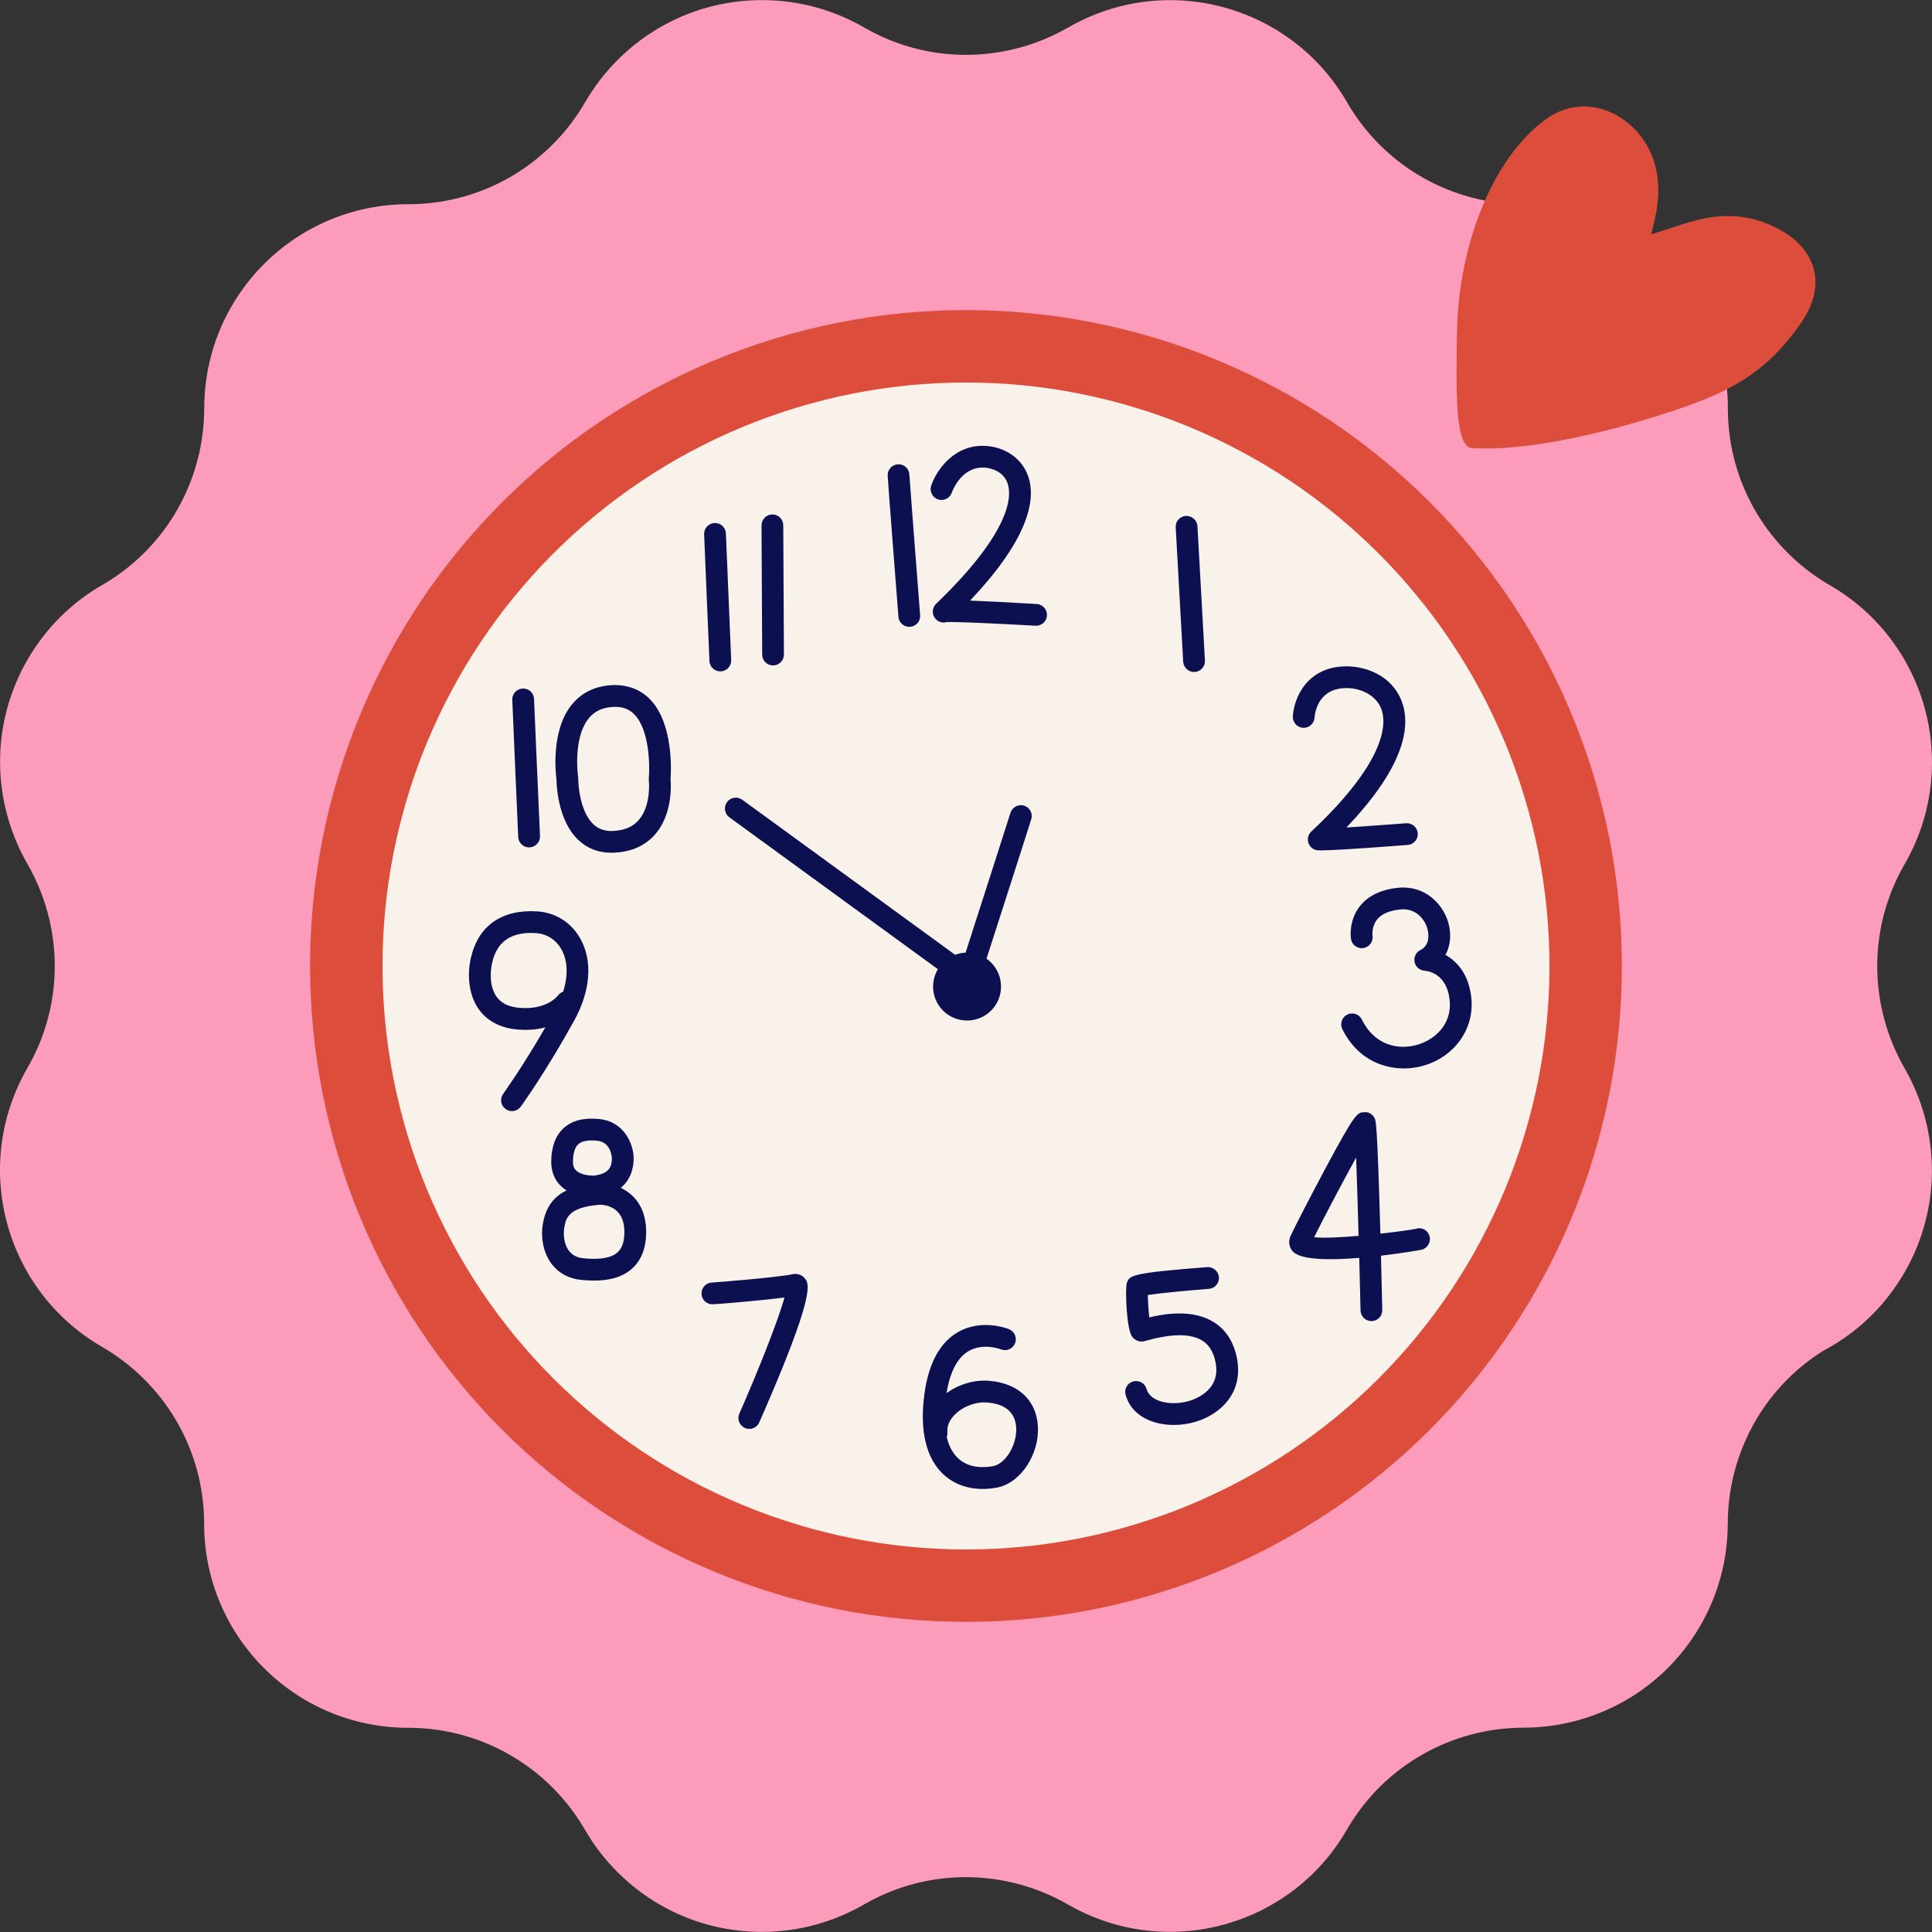 <svg version="1.0" preserveAspectRatio="xMidYMid meet" height="200" viewBox="0 0 150 150" zoomAndPan="magnify" width="200" xmlns:xlink="http://www.w3.org/1999/xlink" xmlns="http://www.w3.org/2000/svg"><rect x="0" y="0" width="150" height="150" fill="#333333" stroke="none"/><defs><clipPath id="4033f328af"><path clip-rule="nonzero" d="M 24.074 24.074 L 126 24.074 L 126 126 L 24.074 126 Z M 24.074 24.074"></path></clipPath><clipPath id="290ed9e83e"><path clip-rule="nonzero" d="M 113 8 L 141 8 L 141 35 L 113 35 Z M 113 8"></path></clipPath><clipPath id="65c561c47a"><path clip-rule="nonzero" d="M 123.059 3.922 L 143.461 21.605 L 123.812 44.277 L 103.41 26.594 Z M 123.059 3.922"></path></clipPath><clipPath id="21c67c435d"><path clip-rule="nonzero" d="M 123.059 3.922 L 143.461 21.605 L 123.812 44.277 L 103.41 26.594 Z M 123.059 3.922"></path></clipPath></defs><path fill-rule="nonzero" fill-opacity="1" d="M 132.031 23.789 C 129.098 18.711 123.777 15.867 118.305 15.863 L 118.309 15.863 C 112.836 15.859 107.516 13.016 104.582 7.938 C 100.207 0.359 90.516 -2.238 82.934 2.137 L 82.934 2.141 L 82.934 2.133 C 78.227 4.848 72.25 5.062 67.195 2.195 C 64.836 0.805 62.094 0.008 59.16 0.008 C 53.293 0.008 48.176 3.195 45.434 7.934 L 45.434 7.93 C 42.695 12.668 37.574 15.855 31.707 15.855 C 22.957 15.855 15.859 22.949 15.859 31.699 L 15.859 31.703 L 15.855 31.699 C 15.852 37.133 13.051 42.41 8.047 45.355 C 5.664 46.703 3.598 48.684 2.129 51.227 C -0.801 56.305 -0.602 62.332 2.129 67.074 C 4.859 71.812 5.059 77.844 2.125 82.922 C -2.25 90.5 0.348 100.191 7.926 104.57 L 7.926 104.574 C 12.66 107.312 15.848 112.434 15.848 118.297 C 15.848 127.051 22.941 134.145 31.691 134.145 C 37.559 134.145 42.68 137.332 45.418 142.066 C 48.16 146.805 53.281 149.992 59.145 149.992 C 62.078 149.992 64.82 149.191 67.18 147.805 C 72.234 144.938 78.211 145.152 82.918 147.867 L 82.918 147.859 L 82.918 147.863 C 90.5 152.238 100.191 149.641 104.566 142.062 C 107.5 136.984 112.82 134.141 118.293 134.137 L 118.289 134.137 C 123.762 134.133 129.082 131.289 132.016 126.211 C 133.457 123.711 134.145 120.98 134.141 118.285 L 134.145 118.289 C 134.148 113.008 136.793 107.871 141.539 104.883 C 144.098 103.539 146.316 101.477 147.867 98.789 C 150.801 93.707 150.602 87.68 147.871 82.938 C 145.141 78.199 144.941 72.172 147.875 67.09 C 152.25 59.512 149.652 49.82 142.074 45.441 L 142.07 45.441 L 142.074 45.441 C 137.375 42.723 134.203 37.66 134.152 31.855 C 134.18 29.113 133.5 26.332 132.031 23.789" fill="#fd9cba"></path><g clip-path="url(#4033f328af)"><path fill-rule="nonzero" fill-opacity="1" d="M 125.922 75 C 125.922 76.668 125.84 78.328 125.676 79.988 C 125.512 81.648 125.27 83.297 124.945 84.934 C 124.617 86.57 124.215 88.184 123.73 89.781 C 123.246 91.375 122.684 92.945 122.047 94.484 C 121.406 96.027 120.695 97.531 119.91 99.004 C 119.121 100.473 118.266 101.902 117.34 103.289 C 116.414 104.676 115.422 106.016 114.363 107.305 C 113.305 108.594 112.188 109.828 111.008 111.008 C 109.828 112.188 108.594 113.305 107.305 114.363 C 106.016 115.422 104.676 116.414 103.289 117.34 C 101.902 118.266 100.473 119.121 99.004 119.91 C 97.531 120.695 96.027 121.406 94.484 122.047 C 92.945 122.684 91.375 123.246 89.781 123.73 C 88.184 124.215 86.57 124.617 84.934 124.945 C 83.297 125.27 81.648 125.512 79.988 125.676 C 78.328 125.84 76.668 125.922 75 125.922 C 73.332 125.922 71.668 125.84 70.008 125.676 C 68.348 125.512 66.699 125.27 65.062 124.945 C 63.43 124.617 61.812 124.215 60.215 123.73 C 58.621 123.246 57.051 122.684 55.512 122.047 C 53.969 121.406 52.465 120.695 50.992 119.91 C 49.523 119.121 48.094 118.266 46.707 117.34 C 45.32 116.414 43.98 115.422 42.691 114.363 C 41.402 113.305 40.168 112.188 38.988 111.008 C 37.812 109.828 36.691 108.594 35.633 107.305 C 34.574 106.016 33.582 104.676 32.656 103.289 C 31.73 101.902 30.875 100.473 30.09 99.004 C 29.301 97.531 28.59 96.027 27.953 94.484 C 27.312 92.945 26.75 91.375 26.27 89.781 C 25.785 88.184 25.379 86.57 25.055 84.934 C 24.727 83.297 24.484 81.648 24.32 79.988 C 24.156 78.328 24.074 76.668 24.074 75 C 24.074 73.332 24.156 71.668 24.32 70.008 C 24.484 68.348 24.727 66.699 25.055 65.062 C 25.379 63.43 25.785 61.812 26.27 60.215 C 26.75 58.621 27.312 57.051 27.953 55.512 C 28.59 53.969 29.301 52.465 30.09 50.992 C 30.875 49.523 31.73 48.094 32.656 46.707 C 33.582 45.32 34.574 43.98 35.633 42.691 C 36.691 41.402 37.812 40.168 38.988 38.988 C 40.168 37.812 41.402 36.691 42.691 35.633 C 43.98 34.574 45.32 33.582 46.707 32.656 C 48.094 31.73 49.523 30.875 50.992 30.09 C 52.465 29.301 53.969 28.59 55.512 27.953 C 57.051 27.312 58.621 26.75 60.215 26.27 C 61.812 25.785 63.43 25.379 65.062 25.055 C 66.699 24.727 68.348 24.484 70.008 24.32 C 71.668 24.156 73.332 24.074 75 24.074 C 76.668 24.074 78.328 24.156 79.988 24.32 C 81.648 24.484 83.297 24.727 84.934 25.055 C 86.57 25.379 88.184 25.785 89.781 26.27 C 91.375 26.75 92.945 27.312 94.484 27.953 C 96.027 28.59 97.531 29.301 99.004 30.09 C 100.473 30.875 101.902 31.73 103.289 32.656 C 104.676 33.582 106.016 34.574 107.305 35.633 C 108.594 36.691 109.828 37.812 111.008 38.988 C 112.188 40.168 113.305 41.402 114.363 42.691 C 115.422 43.98 116.414 45.32 117.34 46.707 C 118.266 48.094 119.121 49.523 119.91 50.992 C 120.695 52.465 121.406 53.969 122.047 55.512 C 122.684 57.051 123.246 58.621 123.73 60.215 C 124.215 61.812 124.617 63.43 124.945 65.062 C 125.27 66.699 125.512 68.348 125.676 70.008 C 125.84 71.668 125.922 73.332 125.922 75 Z M 125.922 75" fill="#dd4d3b"></path></g><path fill-rule="nonzero" fill-opacity="1" d="M 120.301 75 C 120.301 76.48 120.227 77.961 120.082 79.438 C 119.938 80.914 119.719 82.383 119.43 83.836 C 119.141 85.293 118.781 86.73 118.348 88.148 C 117.918 89.566 117.418 90.965 116.852 92.336 C 116.281 93.703 115.648 95.043 114.949 96.352 C 114.25 97.66 113.488 98.934 112.664 100.168 C 111.84 101.398 110.957 102.59 110.016 103.738 C 109.074 104.883 108.082 105.98 107.031 107.031 C 105.98 108.082 104.883 109.074 103.738 110.016 C 102.59 110.957 101.398 111.84 100.168 112.664 C 98.934 113.488 97.66 114.25 96.352 114.949 C 95.043 115.648 93.703 116.281 92.336 116.852 C 90.965 117.418 89.566 117.918 88.148 118.348 C 86.73 118.781 85.293 119.141 83.836 119.43 C 82.383 119.719 80.914 119.938 79.438 120.082 C 77.961 120.227 76.48 120.301 75 120.301 C 73.516 120.301 72.035 120.227 70.559 120.082 C 69.082 119.938 67.617 119.719 66.16 119.43 C 64.707 119.141 63.27 118.781 61.848 118.348 C 60.43 117.918 59.035 117.418 57.664 116.852 C 56.293 116.281 54.953 115.648 53.645 114.949 C 52.336 114.25 51.062 113.488 49.832 112.664 C 48.598 111.84 47.406 110.957 46.262 110.016 C 45.113 109.074 44.016 108.082 42.965 107.031 C 41.918 105.98 40.922 104.883 39.98 103.738 C 39.039 102.59 38.156 101.398 37.332 100.168 C 36.508 98.934 35.746 97.66 35.047 96.352 C 34.348 95.043 33.715 93.703 33.145 92.336 C 32.578 90.965 32.078 89.566 31.648 88.148 C 31.219 86.73 30.859 85.293 30.566 83.836 C 30.277 82.383 30.062 80.914 29.914 79.438 C 29.77 77.961 29.699 76.48 29.699 75 C 29.699 73.516 29.77 72.035 29.914 70.559 C 30.062 69.082 30.277 67.617 30.566 66.16 C 30.859 64.707 31.219 63.27 31.648 61.848 C 32.078 60.43 32.578 59.035 33.145 57.664 C 33.715 56.293 34.348 54.953 35.047 53.645 C 35.746 52.336 36.508 51.062 37.332 49.832 C 38.156 48.598 39.039 47.406 39.98 46.262 C 40.922 45.113 41.918 44.016 42.965 42.965 C 44.016 41.918 45.113 40.922 46.262 39.98 C 47.406 39.039 48.598 38.156 49.832 37.332 C 51.062 36.508 52.336 35.746 53.645 35.047 C 54.953 34.348 56.293 33.715 57.664 33.145 C 59.035 32.578 60.43 32.078 61.848 31.648 C 63.27 31.219 64.707 30.859 66.16 30.566 C 67.617 30.277 69.082 30.062 70.559 29.914 C 72.035 29.77 73.516 29.699 75 29.699 C 76.48 29.699 77.961 29.77 79.438 29.914 C 80.914 30.062 82.383 30.277 83.836 30.566 C 85.293 30.859 86.73 31.219 88.148 31.648 C 89.566 32.078 90.965 32.578 92.336 33.145 C 93.703 33.715 95.043 34.348 96.352 35.047 C 97.66 35.746 98.934 36.508 100.168 37.332 C 101.398 38.156 102.59 39.039 103.738 39.98 C 104.883 40.922 105.98 41.918 107.031 42.965 C 108.082 44.016 109.074 45.113 110.016 46.262 C 110.957 47.406 111.84 48.598 112.664 49.832 C 113.488 51.062 114.25 52.336 114.949 53.645 C 115.648 54.953 116.281 56.293 116.852 57.664 C 117.418 59.035 117.918 60.43 118.348 61.848 C 118.781 63.27 119.141 64.707 119.43 66.16 C 119.719 67.617 119.938 69.082 120.082 70.559 C 120.227 72.035 120.301 73.516 120.301 75 Z M 120.301 75" fill="#f9f2eb"></path><path fill-rule="nonzero" fill-opacity="1" d="M 77.719 76.598 C 77.719 76.949 77.652 77.285 77.52 77.609 C 77.387 77.93 77.195 78.215 76.949 78.465 C 76.699 78.711 76.414 78.902 76.09 79.035 C 75.77 79.168 75.434 79.234 75.082 79.234 C 74.73 79.234 74.395 79.168 74.074 79.035 C 73.75 78.902 73.465 78.711 73.215 78.465 C 72.969 78.215 72.777 77.93 72.645 77.609 C 72.512 77.285 72.445 76.949 72.445 76.598 C 72.445 76.25 72.512 75.91 72.645 75.59 C 72.777 75.266 72.969 74.98 73.215 74.734 C 73.465 74.484 73.75 74.293 74.074 74.16 C 74.395 74.027 74.73 73.961 75.082 73.961 C 75.434 73.961 75.77 74.027 76.09 74.16 C 76.414 74.293 76.699 74.484 76.949 74.734 C 77.195 74.98 77.387 75.266 77.52 75.59 C 77.652 75.91 77.719 76.25 77.719 76.598 Z M 77.719 76.598" fill="#0c1050"></path><path fill-rule="nonzero" fill-opacity="1" d="M 75.215 76.793 C 75.039 76.793 74.863 76.738 74.719 76.633 L 56.629 63.457 C 56.254 63.184 56.168 62.652 56.445 62.277 C 56.719 61.898 57.246 61.816 57.625 62.09 L 74.77 74.578 C 76.316 69.777 78.355 63.434 78.445 63.129 C 78.57 62.688 79.031 62.422 79.477 62.539 C 79.922 62.66 80.191 63.109 80.078 63.559 C 80.02 63.789 77.219 72.484 76.02 76.211 C 75.938 76.469 75.734 76.668 75.477 76.754 C 75.391 76.781 75.301 76.797 75.215 76.797 Z M 75.215 76.793" fill="#0c1050"></path><path fill-rule="nonzero" fill-opacity="1" d="M 70.598 48.668 C 70.16 48.668 69.789 48.332 69.754 47.887 C 69.504 44.668 68.918 37.148 68.918 36.891 C 68.918 36.426 69.297 36.047 69.762 36.047 C 70.227 36.047 70.598 36.418 70.605 36.875 C 70.625 37.258 71.113 43.582 71.438 47.758 C 71.477 48.223 71.129 48.629 70.664 48.664 C 70.641 48.668 70.617 48.668 70.594 48.668 Z M 70.605 36.891 L 70.617 36.891 Z M 70.605 36.891" fill="#0c1050"></path><path fill-rule="nonzero" fill-opacity="1" d="M 80.445 48.582 C 80.426 48.582 80.41 48.582 80.395 48.582 C 77.445 48.41 74.148 48.266 73.508 48.297 C 73.324 48.355 73.121 48.344 72.938 48.266 C 72.625 48.133 72.422 47.828 72.422 47.488 C 72.422 47.258 72.52 47.027 72.691 46.867 C 72.711 46.852 72.727 46.832 72.746 46.816 C 78.633 41.133 78.543 38.43 78.23 37.531 C 77.879 36.52 76.836 36.344 76.523 36.312 C 74.648 36.141 73.93 38.16 73.898 38.246 C 73.75 38.688 73.27 38.922 72.828 38.773 C 72.391 38.625 72.152 38.148 72.297 37.707 C 72.688 36.535 74.117 34.387 76.684 34.633 C 78.168 34.777 79.375 35.672 79.828 36.977 C 80.41 38.656 80.031 41.656 75.312 46.629 C 76.43 46.668 78.066 46.754 80.492 46.895 C 80.957 46.922 81.312 47.324 81.285 47.789 C 81.258 48.238 80.887 48.582 80.441 48.582 Z M 80.445 48.582" fill="#0c1050"></path><path fill-rule="nonzero" fill-opacity="1" d="M 92.707 52.172 C 92.262 52.172 91.891 51.824 91.863 51.375 L 91.281 40.945 C 91.254 40.477 91.613 40.078 92.078 40.055 C 92.531 40.035 92.941 40.383 92.969 40.848 L 93.551 51.281 C 93.578 51.746 93.223 52.145 92.754 52.172 C 92.738 52.172 92.723 52.172 92.707 52.172 Z M 92.707 52.172" fill="#0c1050"></path><path fill-rule="nonzero" fill-opacity="1" d="M 102.594 66.023 C 102.258 66.023 102.188 66.004 102.121 65.98 C 101.84 65.887 101.625 65.652 101.562 65.359 C 101.5 65.07 101.594 64.766 101.809 64.562 C 107.867 58.879 107.621 55.992 107.234 55.016 C 106.801 53.918 105.578 53.422 104.559 53.422 C 102.332 53.422 102.09 55.332 102.062 55.715 C 102.031 56.18 101.633 56.531 101.168 56.508 C 100.707 56.477 100.352 56.082 100.375 55.621 C 100.449 54.273 101.418 51.734 104.559 51.734 C 106.031 51.734 108.031 52.43 108.809 54.395 C 109.516 56.184 109.266 59.297 104.535 64.246 C 105.836 64.164 107.562 64.039 109.168 63.918 C 109.633 63.883 110.039 64.23 110.074 64.695 C 110.109 65.16 109.762 65.566 109.293 65.602 C 104.855 65.941 103.234 66.023 102.594 66.023 Z M 102.387 65.18 L 102.395 65.18 Z M 102.387 65.18" fill="#0c1050"></path><path fill-rule="nonzero" fill-opacity="1" d="M 108.992 82.953 C 107.199 82.953 105.285 82.078 104.219 79.902 C 104.012 79.484 104.184 78.977 104.602 78.773 C 105.023 78.562 105.527 78.738 105.734 79.156 C 106.734 81.195 108.582 81.516 109.98 81.133 C 111.367 80.754 112.699 79.566 112.559 77.758 C 112.391 75.539 110.789 75.379 110.609 75.367 C 110.227 75.344 109.902 75.066 109.828 74.691 C 109.75 74.32 109.93 73.938 110.27 73.77 C 110.938 73.438 110.988 72.68 110.816 72.086 C 110.582 71.27 109.836 70.492 108.73 70.609 C 107.859 70.695 107.246 70.965 106.898 71.414 C 106.477 71.961 106.559 72.633 106.562 72.641 C 106.633 73.102 106.316 73.535 105.855 73.605 C 105.395 73.68 104.965 73.363 104.891 72.902 C 104.871 72.762 104.703 71.492 105.562 70.383 C 106.203 69.551 107.215 69.062 108.562 68.926 C 110.629 68.723 112.023 70.176 112.441 71.617 C 112.707 72.535 112.613 73.43 112.223 74.137 C 113.172 74.668 114.098 75.723 114.246 77.629 C 114.426 79.988 112.855 82.102 110.426 82.766 C 109.973 82.887 109.484 82.953 108.992 82.953 Z M 108.992 82.953" fill="#0c1050"></path><path fill-rule="nonzero" fill-opacity="1" d="M 106.477 102.57 C 106.02 102.57 105.645 102.207 105.633 101.746 C 105.602 100.52 105.566 99.109 105.531 97.66 C 103.281 97.848 100.977 97.84 100.367 97.156 C 100.07 96.82 100.012 96.355 100.207 95.941 C 100.539 95.23 101.707 92.957 102.844 90.832 C 105.238 86.359 105.375 86.359 105.949 86.352 C 106.281 86.312 106.586 86.539 106.73 86.828 C 106.82 87.008 106.938 87.242 107.172 95.781 C 108.484 95.637 109.598 95.477 109.941 95.402 C 110.383 95.254 110.832 95.5 110.98 95.945 C 111.129 96.387 110.859 96.875 110.414 97.02 C 110.383 97.031 108.977 97.285 107.219 97.492 C 107.25 98.742 107.285 100.141 107.32 101.707 C 107.332 102.172 106.965 102.559 106.496 102.57 C 106.488 102.57 106.484 102.57 106.477 102.57 Z M 102.027 96.059 C 102.777 96.137 104.113 96.07 105.48 95.949 C 105.418 93.695 105.352 91.484 105.289 89.871 C 104.211 91.824 102.738 94.637 102.027 96.059 Z M 102.027 96.059" fill="#0c1050"></path><path fill-rule="nonzero" fill-opacity="1" d="M 91.137 110.633 C 89.469 110.633 87.84 109.914 87.391 108.293 C 87.266 107.844 87.527 107.379 87.977 107.254 C 88.43 107.129 88.895 107.391 89.016 107.84 C 89.293 108.832 90.824 109.129 92.09 108.832 C 92.547 108.727 94.812 108.078 94.383 105.805 C 94.227 104.988 93.887 104.426 93.34 104.082 C 92.461 103.535 91.035 103.531 89.102 104.062 C 88.867 104.129 88.762 104.156 88.621 104.156 C 88.348 104.156 88.055 103.996 87.895 103.777 C 87.445 103.156 87.355 100.008 87.484 99.625 C 87.684 99.023 87.746 98.84 93.73 98.379 C 94.184 98.348 94.602 98.695 94.637 99.16 C 94.672 99.625 94.324 100.031 93.859 100.066 C 92.09 100.203 90.043 100.402 89.113 100.543 C 89.125 101.035 89.172 101.754 89.23 102.281 C 90.426 101.992 92.602 101.633 94.234 102.648 C 95.191 103.246 95.801 104.203 96.043 105.492 C 96.562 108.242 94.621 109.977 92.473 110.48 C 92.039 110.578 91.586 110.633 91.137 110.633 Z M 91.137 110.633" fill="#0c1050"></path><path fill-rule="nonzero" fill-opacity="1" d="M 76.293 115.602 C 75.094 115.602 74.027 115.207 73.223 114.449 C 72.301 113.582 71.301 111.809 71.762 108.293 C 72.078 105.887 72.953 104.25 74.367 103.43 C 76.23 102.352 78.258 103.164 78.344 103.199 C 78.773 103.375 78.98 103.867 78.805 104.301 C 78.629 104.73 78.137 104.934 77.707 104.762 C 77.676 104.75 76.328 104.238 75.203 104.898 C 74.332 105.41 73.758 106.508 73.488 108.164 C 74.426 107.477 75.629 107.117 76.77 107.203 C 79.043 107.379 80.465 108.699 80.582 110.738 C 80.707 112.922 79.234 115.141 77.434 115.488 C 77.043 115.566 76.66 115.602 76.293 115.602 Z M 73.504 111.574 C 73.672 112.273 73.965 112.824 74.379 113.215 C 75.254 114.039 76.465 113.953 77.113 113.828 C 78.086 113.641 78.973 112.156 78.895 110.832 C 78.828 109.668 78.051 108.996 76.641 108.891 C 75.754 108.824 74.762 109.191 74.129 109.836 C 73.836 110.129 73.5 110.605 73.555 111.195 C 73.566 111.328 73.547 111.457 73.5 111.574 Z M 73.504 111.574" fill="#0c1050"></path><path fill-rule="nonzero" fill-opacity="1" d="M 58.176 110.938 C 58.062 110.938 57.949 110.918 57.836 110.867 C 57.41 110.68 57.215 110.18 57.402 109.754 C 58.887 106.383 60.449 102.43 60.906 100.738 C 59.012 100.984 55.574 101.266 55.309 101.266 C 54.844 101.266 54.465 100.887 54.465 100.418 C 54.465 99.953 54.836 99.582 55.297 99.574 C 55.668 99.559 60.52 99.16 61.523 98.93 C 61.883 98.848 62.254 98.973 62.484 99.25 C 62.82 99.66 63.387 100.344 58.949 110.434 C 58.812 110.75 58.5 110.938 58.176 110.938 Z M 58.176 110.938" fill="#0c1050"></path><path fill-rule="nonzero" fill-opacity="1" d="M 46.027 92.973 C 45.645 92.973 44.383 92.906 43.539 92.074 C 43.031 91.578 42.777 90.898 42.797 90.109 C 42.824 88.977 43.156 88.121 43.789 87.562 C 44.441 86.984 45.34 86.766 46.539 86.883 C 48.473 87.078 49.195 88.852 49.195 89.926 C 49.195 91.676 48.094 92.785 46.176 92.969 C 46.145 92.973 46.121 92.973 46.027 92.973 Z M 46.098 92.129 L 46.105 92.129 Z M 45.941 88.543 C 45.469 88.543 45.125 88.637 44.91 88.828 C 44.645 89.062 44.5 89.508 44.484 90.152 C 44.473 90.57 44.613 90.762 44.723 90.867 C 45.074 91.219 45.77 91.273 46.047 91.281 C 47.328 91.152 47.504 90.555 47.504 89.926 C 47.504 89.914 47.473 88.676 46.371 88.566 C 46.219 88.551 46.074 88.543 45.941 88.543 Z M 45.941 88.543" fill="#0c1050"></path><path fill-rule="nonzero" fill-opacity="1" d="M 46.117 99.422 C 45.793 99.422 45.449 99.406 45.086 99.367 C 44.148 99.266 43.371 98.844 42.836 98.141 C 42.105 97.18 41.996 95.918 42.141 95.059 C 42.48 93.004 43.785 92.047 46.496 91.848 C 46.52 91.848 46.531 91.848 46.57 91.848 C 46.824 91.848 48.117 91.895 49.105 92.848 C 49.789 93.508 50.145 94.414 50.168 95.543 C 50.188 96.816 49.828 97.805 49.094 98.473 C 48.402 99.109 47.422 99.426 46.113 99.426 Z M 46.586 93.535 C 44.074 93.727 43.926 94.617 43.809 95.336 C 43.727 95.824 43.773 96.586 44.18 97.117 C 44.434 97.449 44.789 97.637 45.266 97.688 C 46.566 97.824 47.473 97.668 47.953 97.227 C 48.32 96.895 48.488 96.352 48.477 95.57 C 48.445 93.672 46.945 93.539 46.586 93.535 Z M 46.586 93.535" fill="#0c1050"></path><path fill-rule="nonzero" fill-opacity="1" d="M 39.75 86.266 C 39.578 86.266 39.402 86.215 39.254 86.105 C 38.875 85.832 38.793 85.305 39.066 84.926 C 39.082 84.902 40.531 82.895 42.344 79.762 C 41.707 79.934 40.938 80.016 40.016 79.914 C 38.777 79.777 37.793 79.234 37.164 78.348 C 36.441 77.324 36.223 75.82 36.57 74.324 C 37.152 71.863 38.969 70.594 41.691 70.758 C 43.137 70.844 44.367 71.625 45.074 72.906 C 46.027 74.633 45.848 76.934 44.586 79.227 C 42.383 83.219 40.512 85.809 40.434 85.918 C 40.27 86.145 40.012 86.266 39.75 86.266 Z M 41.234 72.434 C 39.566 72.434 38.578 73.184 38.219 74.711 C 38.031 75.508 38.02 76.625 38.547 77.375 C 38.895 77.867 39.438 78.148 40.199 78.234 C 42.414 78.48 43.301 77.316 43.309 77.305 C 43.414 77.156 43.559 77.051 43.723 76.996 C 44.117 75.75 44.082 74.602 43.598 73.723 C 43.176 72.961 42.445 72.496 41.594 72.445 C 41.473 72.438 41.352 72.434 41.234 72.434 Z M 41.234 72.434" fill="#0c1050"></path><path fill-rule="nonzero" fill-opacity="1" d="M 41.078 65.793 C 40.629 65.793 40.254 65.438 40.234 64.984 C 40.129 62.531 39.773 54.508 39.773 54.301 C 39.773 53.832 40.152 53.457 40.621 53.457 C 41.086 53.457 41.461 53.828 41.465 54.293 C 41.473 54.621 41.797 62.062 41.926 64.91 C 41.945 65.375 41.582 65.77 41.117 65.789 C 41.105 65.793 41.094 65.793 41.078 65.793 Z M 41.465 54.301 L 41.473 54.301 Z M 41.465 54.301" fill="#0c1050"></path><path fill-rule="nonzero" fill-opacity="1" d="M 47.465 66.207 C 46.453 66.207 45.586 65.871 44.887 65.203 C 43.312 63.699 43.211 60.98 43.203 60.504 C 43.137 59.98 42.781 56.723 44.375 54.73 C 45.117 53.805 46.141 53.293 47.418 53.199 C 48.633 53.121 49.68 53.492 50.457 54.285 C 52.293 56.156 52.109 59.867 52.062 60.488 C 52.105 60.969 52.207 63.184 50.914 64.723 C 50.152 65.629 49.082 66.125 47.73 66.199 C 47.641 66.203 47.555 66.207 47.465 66.207 Z M 47.762 54.879 C 47.688 54.879 47.613 54.883 47.539 54.887 C 46.738 54.945 46.137 55.238 45.699 55.785 C 44.457 57.328 44.879 60.289 44.883 60.316 C 44.891 60.359 44.895 60.406 44.895 60.449 C 44.891 61.121 45.09 63.062 46.055 63.984 C 46.469 64.375 46.992 64.555 47.637 64.512 C 48.512 64.465 49.16 64.18 49.613 63.641 C 50.578 62.504 50.379 60.609 50.375 60.59 C 50.371 60.535 50.367 60.473 50.375 60.418 C 50.461 59.445 50.426 56.664 49.25 55.465 C 48.863 55.07 48.375 54.879 47.762 54.879 Z M 47.762 54.879" fill="#0c1050"></path><path fill-rule="nonzero" fill-opacity="1" d="M 55.922 52.125 C 55.473 52.125 55.098 51.77 55.082 51.316 C 54.957 48.402 54.668 41.605 54.668 41.453 C 54.668 40.984 55.047 40.605 55.516 40.605 C 55.98 40.605 56.355 40.98 56.359 41.441 C 56.367 41.727 56.656 48.609 56.77 51.246 C 56.789 51.711 56.426 52.105 55.961 52.125 C 55.949 52.125 55.938 52.125 55.922 52.125 Z M 56.359 41.453 L 56.367 41.453 Z M 56.359 41.453" fill="#0c1050"></path><path fill-rule="nonzero" fill-opacity="1" d="M 60.02 51.664 C 59.555 51.664 59.176 51.289 59.176 50.824 L 59.125 40.793 C 59.121 40.324 59.496 39.945 59.965 39.941 L 59.969 39.941 C 60.434 39.941 60.812 40.316 60.812 40.781 L 60.863 50.816 C 60.867 51.281 60.492 51.66 60.023 51.664 Z M 60.02 51.664" fill="#0c1050"></path><g clip-path="url(#290ed9e83e)"><g clip-path="url(#65c561c47a)"><g clip-path="url(#21c67c435d)"><path fill-rule="nonzero" fill-opacity="1" d="M 128.203 18.188 C 129.625 17.754 130.867 17.281 132.152 16.996 C 134.371 16.508 136.5 16.805 138.48 18.004 C 141.219 19.664 141.68 22.395 139.859 25.035 C 137.02 29.156 133.98 30.559 129.559 32.008 C 124.418 33.688 118.391 35.062 114.262 34.785 C 112.977 34.695 113.039 30.434 113.121 25.742 C 113.242 19.137 115.812 12.309 120.012 9.262 C 122.633 7.359 125.727 8.402 127.395 10.582 C 128.777 12.391 128.98 14.531 128.543 16.734 C 128.449 17.195 128.328 17.648 128.203 18.188 Z M 128.203 18.188" fill="#dd4d3b"></path></g></g></g></svg>